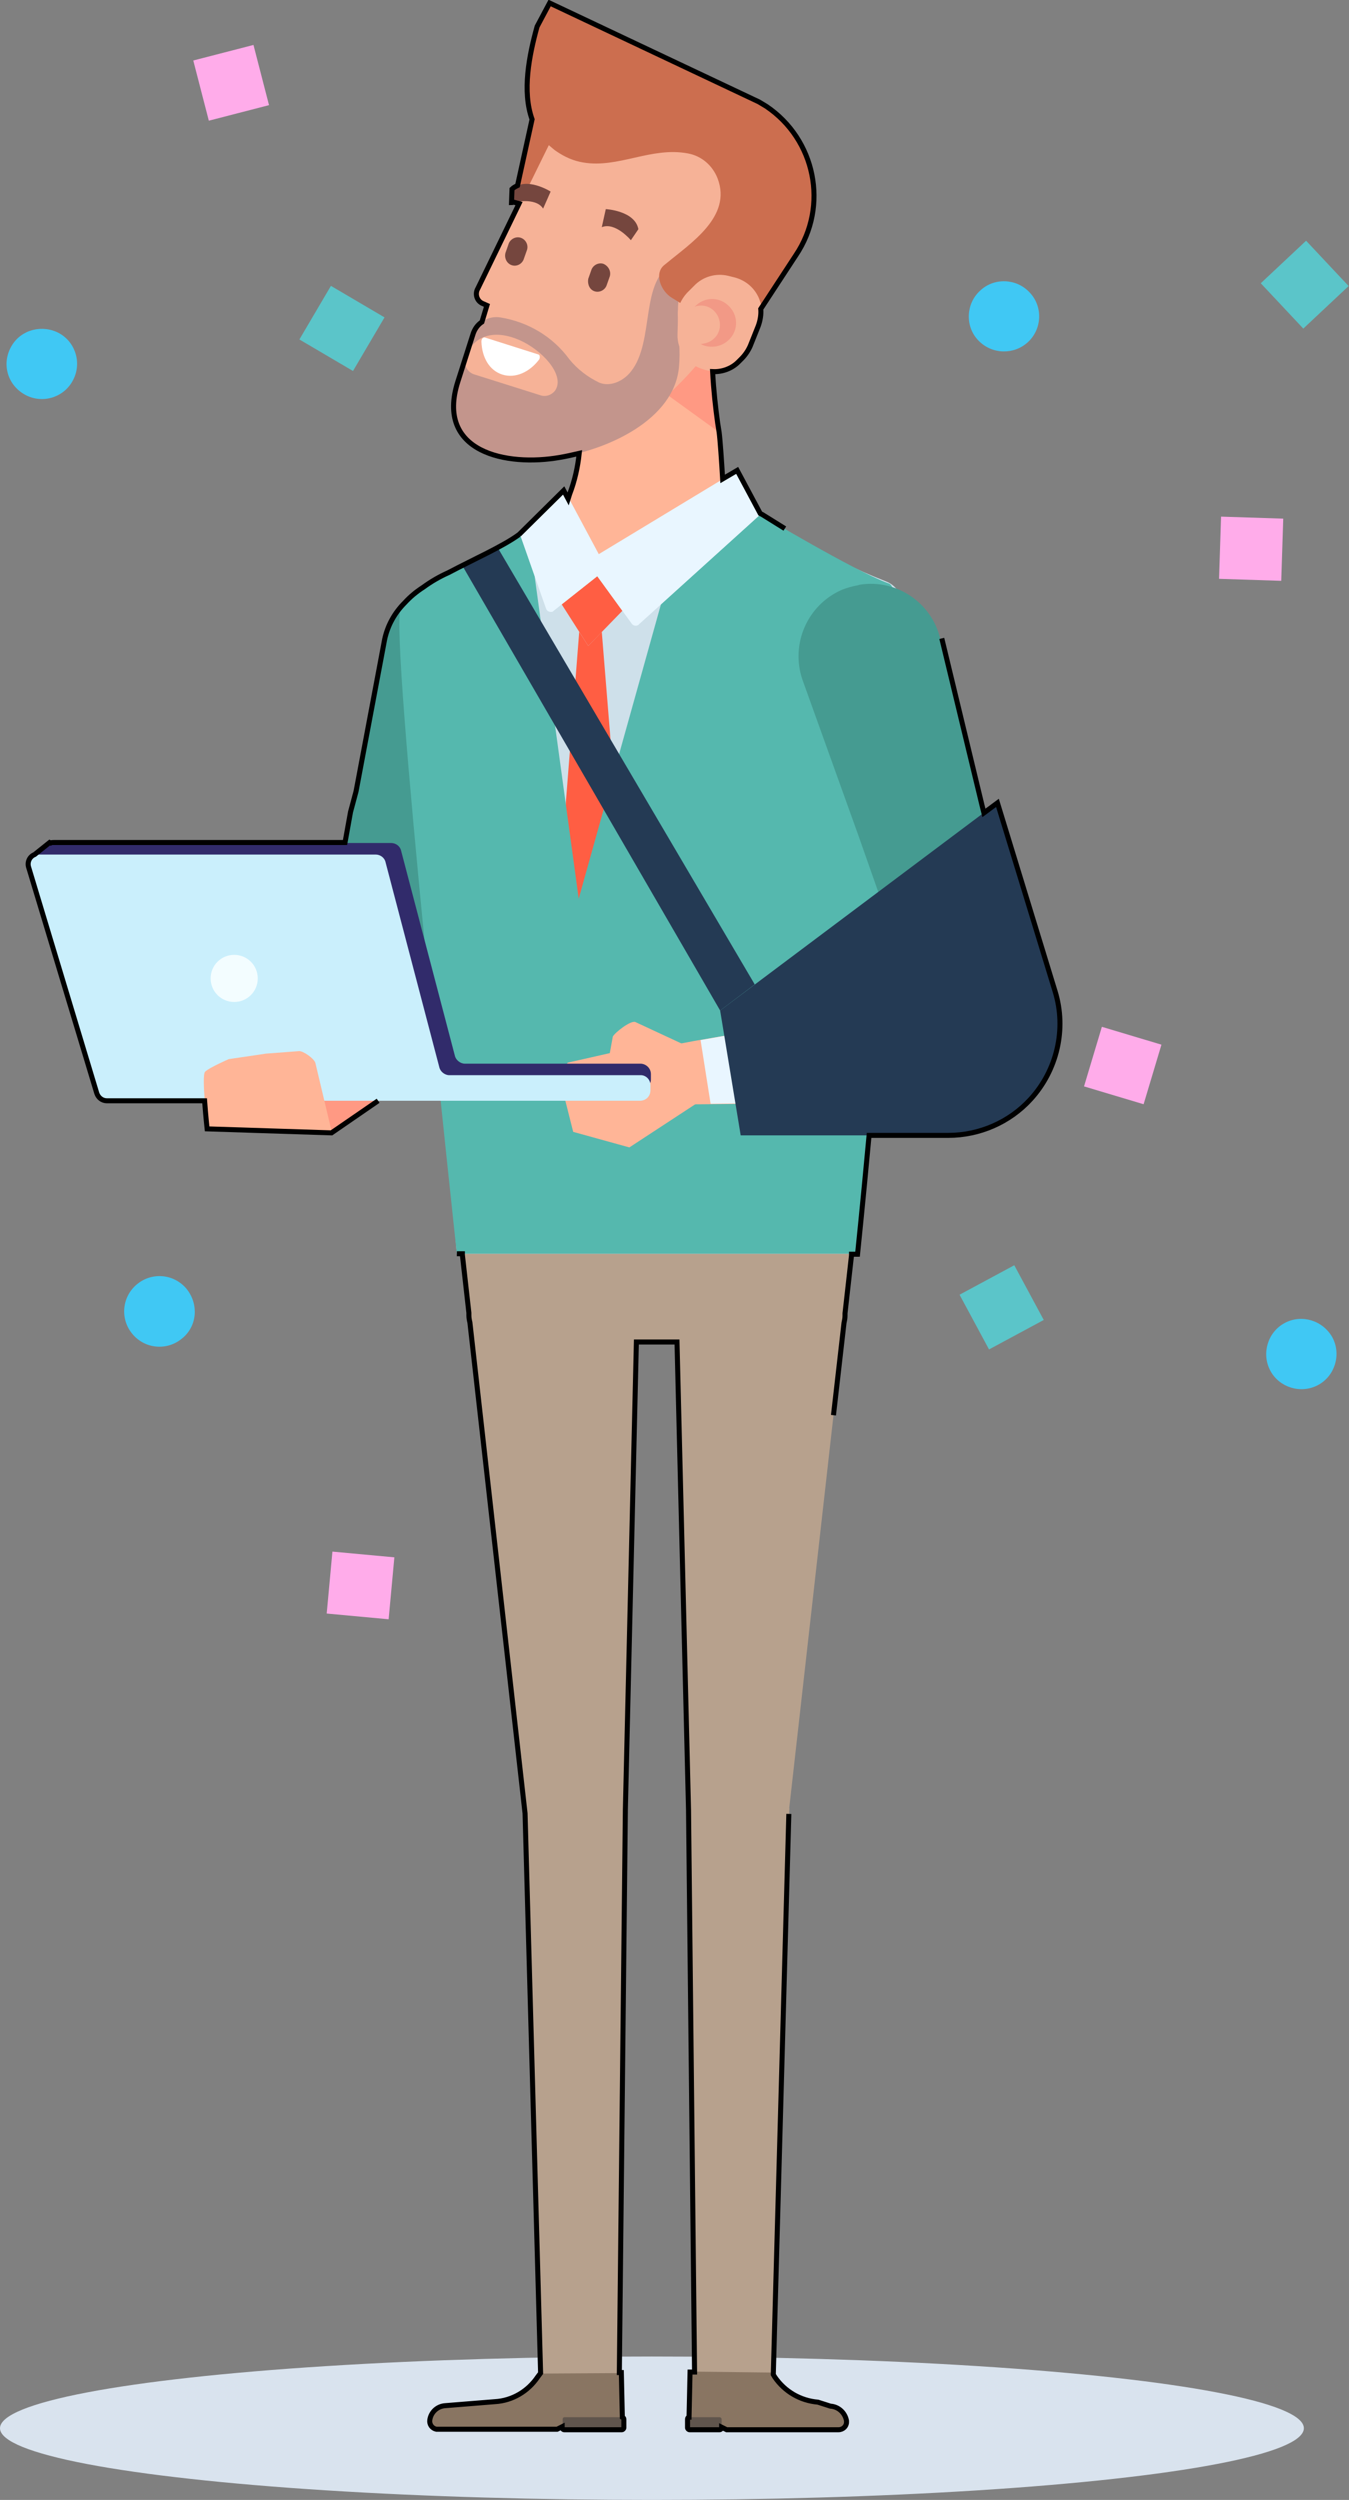 <?xml version="1.0" encoding="utf-8"?>
<!-- Generator: Adobe Illustrator 22.1.0, SVG Export Plug-In . SVG Version: 6.00 Build 0)  -->
<svg version="1.1" id="Layer_1" xmlns="http://www.w3.org/2000/svg" xmlns:xlink="http://www.w3.org/1999/xlink" x="0px" y="0px" viewBox="0 0 269 498.5" style="enable-background:new 0 0 269 498.5;" xml:space="preserve">
  <rect x="0" y="0" width="269" height="498.5" fill="#808080" stroke="none"/>
  <style type="text/css">
	.st0{fill:#D9E3EE;}
	.st1{fill:#40C8F4;}
	.st2{fill:#FFACEA;}
	.st3{fill:#5BC5C9;}
	.st4{fill:#459B91;}
	.st5{fill:#B7A18D;}
	.st6{fill:#897562;}
	.st7{fill:#60554D;}
	.st8{fill:#312B6B;}
	.st9{fill:#CEE0EA;}
	.st10{fill:#FF5E43;}
	.st11{fill:#55B8AE;}
	.st12{fill:#FFB597;}
	.st13{fill:#E9F6FF;}
	.st14{fill:#CC6E4F;}
	.st15{fill:#FF9983;}
	.st16{fill:#F6B297;}
	.st17{fill:#75463E;}
	.st18{fill:#C3958C;}
	.st19{opacity:0.48;fill:#EE7D73;enable-background:new    ;}
	.st20{fill:#FFFFFF;}
	.st21{fill:#243A54;}
	.st22{fill:#CAEFFC;}
	.st23{fill:#F3FDFF;}
	.st24{fill:none;stroke:#000000;stroke-miterlimit:10;}
</style>
  <title>Jobby-2</title>
  <ellipse class="st0" cx="130" cy="484.2" rx="130" ry="14.3" />
  <path class="st1" d="M36.3,266.9c-3,2.5-7.4,2.1-9.9-0.9s-2.1-7.4,0.9-9.9c3-2.5,7.4-2.1,9.9,0.9c0,0,0,0,0,0
	C39.7,260.1,39.3,264.5,36.3,266.9z" />
  <rect x="65.6" y="309.9" transform="matrix(9.219681e-02 -0.996 0.996 9.219681e-02 -249.563 358.513)" class="st2" width="12.4" height="12.4" />
  <path class="st1" d="M205,68.2c2.8-2.6,3-7.1,0.3-9.9c-2.6-2.8-7.1-3-9.9-0.3c-2.8,2.6-3,7.1-0.3,9.9c0,0,0,0,0,0
	C197.8,70.7,202.2,70.8,205,68.2z" />
  <rect x="254.1" y="50.6" transform="matrix(0.729 -0.684 0.684 0.729 31.556 193.4)" class="st3" width="12.4" height="12.4" />
  <rect x="243.2" y="103.4" transform="matrix(3.228298e-02 -1 1 3.228298e-02 131.836 355.281)" class="st2" width="12.4" height="12.4" />
  <path class="st1" d="M11.9,66.5c3.3,1.9,4.5,6.2,2.5,9.6c-1.9,3.3-6.2,4.5-9.6,2.5S0.3,72.4,2.3,69c0,0,0,0,0,0
	C4.2,65.7,8.5,64.6,11.9,66.5z" />
  <rect x="62" y="59.3" transform="matrix(0.507 -0.862 0.862 0.507 -22.85 91.07)" class="st3" width="12.4" height="12.4" />
  <rect x="39.9" y="10.3" transform="matrix(0.968 -0.25 0.25 0.968 -2.657 12.068)" class="st2" width="12.4" height="12.4" />
  <path class="st1" d="M256.2,263.8c-3.4,1.8-4.7,6.1-2.9,9.5s6.1,4.7,9.5,2.9c3.4-1.8,4.7-6.1,2.9-9.5c0,0,0,0,0,0
	C263.8,263.3,259.6,262,256.2,263.8z" />
  <rect x="193.7" y="254.5" transform="matrix(0.88 -0.474 0.474 0.88 -99.747 126.026)" class="st3" width="12.4" height="12.4" />
  <rect x="217.7" y="206.3" transform="matrix(0.287 -0.958 0.958 0.287 -43.952 365.981)" class="st2" width="12.4" height="12.4" />
  <path class="st4" d="M94.5,168.1l-13,43.2c-1.2,4-4.7,6.8-8.8,7.3c-0.7,0.1-1.4,0.1-2.1,0c-1.1-0.1-2.1-0.4-3.1-0.8
	c-4.4-1.9-6.9-6.6-6-11.4l8.7-44.4l1.1-4.1l5.7-30.3c1.2-6.1,6.3-10.8,12.6-11.4c2.2-0.2,4.5,0,6.6,0.9c0.1,0,0.2,0.1,0.3,0.1
	c6.9,2.7,10.6,10.3,8.4,17.5L94.5,168.1" />
  <path class="st5" d="M157.4,360.6l-3.2,113.1h-15.7L137.3,361l1.9-2.8C143.6,351.6,153.5,353.6,157.4,360.6L157.4,360.6z" />
  <path class="st5" d="M104.8,360.6l3.2,113.1h15.7l1.2-112.7l-1.9-2.8C118.5,351.6,108.6,353.6,104.8,360.6L104.8,360.6z" />
  <path class="st5" d="M166.9,239.6c2.3,3.1,3.3,6.9,2.9,10.7l-12.8,113.6c-0.5,5.2-5,9.1-10.2,8.8l0,0c-5.2-0.2-9.3-4.4-9.4-9.6
	l-2.8-115.7c-0.1-2.7,1-5.4,2.9-7.3l4.6-4.6c5.8-5.8,15.1-5.8,20.9,0c0.1,0.1,0.2,0.2,0.3,0.3L166.9,239.6L166.9,239.6z" />
  <path class="st5" d="M95.2,239.6c-2.3,3.1-3.3,6.9-2.9,10.7L105,363.8c0.5,5.2,5,9.1,10.2,8.8l0,0c5.2-0.2,9.3-4.4,9.4-9.6
	l2.8-115.7c0.1-2.7-1-5.4-2.9-7.3l-4.6-4.6c-5.8-5.8-15.1-5.8-20.9,0c-0.1,0.1-0.2,0.2-0.3,0.3L95.2,239.6L95.2,239.6z" />
  <path class="st6" d="M107.9,473.3l-0.6,0.8c-1.9,2.8-5,4.6-8.4,4.9l-9.9,0.8c-1.6,0.1-2.9,1.3-3.1,2.9l0,0c-0.1,0.8,0.4,1.6,1.3,1.8
	c0.1,0,0.2,0,0.3,0h23.8l2.2-1.2h10.8l-0.2-10.1L107.9,473.3z" />
  <path class="st7" d="M112.6,482h11.5c0.2,0,0.4,0.2,0.4,0.4v1.7c0,0.2-0.2,0.4-0.4,0.4h-11.5c-0.2,0-0.4-0.2-0.4-0.4v-1.7
	C112.2,482.2,112.3,482,112.6,482z" />
  <path class="st5" d="M163.3,267.6H98.8c-2.9,0-5.3-2.4-5.3-5.3V244c0-2.9,2.4-5.3,5.3-5.3h64.5c2.9,0,5.3,2.4,5.3,5.3v18.4
	C168.6,265.3,166.2,267.6,163.3,267.6z" />
  <path class="st8" d="M161.4,175.6c-1.6,11.9-1.2,38,1.3,49.8l4.2,19.6H94.8l4.2-19.6c2.5-11.7,3-37.9,1.3-49.8l-5.6-40.7
	c-0.4-2.9,1.1-5.8,3.7-7.1l21.4-11.4c6.9-3.7,15.2-3.7,22.1,0l21.4,11.4c2.6,1.4,4.1,4.2,3.6,7.1L161.4,175.6z" />
  <path class="st9" d="M80,121.5L91.1,250H171l8.9-128.8c0.2-2.3-1.1-4.5-3.3-5.3c-5.9-2.3-11.5-5.1-16.9-8.4l0,0l0,0
	c-2.7-1.6-5.4-3.2-8-4.8l-2.4-1.5l-0.1-0.1c-2.4-1.4-4.8-2.9-7.2-4.2l-0.2-0.1c-3.2-1.7-6.7-2.7-10.2-2.9l0,0h-0.3c0,0-0.1,0-0.1,0
	l0,0h-0.1h-0.3l0,0h-0.5c-3.5,0.3-6.9,1.3-9.9,3c-2,1.1-4,2.3-6.1,3.5c-3.3,2-6.7,4.1-10.1,6.2c-1.5,0.9-3.1,1.8-4.7,2.7
	c-4.6,2.6-4.9,3.1-9.6,4.8C86.1,115.8,82.7,118.3,80,121.5z" />
  <path class="st9" d="M151.9,102.6c-0.9-0.5-1.8-1-2.8-1.5l-0.1-0.1c-2.7-1.4-5.4-2.9-8.1-4.2l-0.2-0.1c-3.3-1.6-7-2.5-10.6-2.8
	c-3.5,0.3-6.9,1.3-9.9,3c-2,1.1-4,2.3-6.1,3.5c-3.3,2-6.7,4.1-10.1,6.2c-1.5,0.9-3.1,1.8-4.7,2.7l4.3,13c0,0,1,3.1,1.9,5.7
	c0.9,2.8,2.9,5.1,5.5,6.4c18.9,9.5,40.6-24.2,48.6-26.9L151.9,102.6z" />
  <polygon class="st10" points="117.3,128.8 112,120.5 119.1,114.9 124.1,121.8 " />
  <polygon class="st10" points="117.3,128.8 120,126 128.9,235.7 118.3,243.8 106.9,235.7 115.5,126 " />
  <path class="st11" d="M151.6,102.6l-19.8,17.9l-16.4,58.7l-8.8-64.4l-2.9-8.3c-6,4.4-20.4,9.2-23.8,14.9C77.6,126,91.1,250,91.1,250
	H171c0,0,13.9-132.3,6.1-133.7C170.5,113.9,151.6,102.6,151.6,102.6z" />
  <path class="st6" d="M154,473.1l0.6,0.8c2,2.9,5.1,4.7,8.6,5l2.5,0.8c1.6,0.1,2.9,1.3,3.2,2.9l0,0c0.1,0.8-0.4,1.6-1.3,1.8
	c-0.1,0-0.2,0-0.3,0h-22.4l-2.3-1.2h-5.4l0.2-10.3L154,473.1z" />
  <path class="st7" d="M143.5,484.5h-6.1c-0.2,0-0.4-0.2-0.4-0.4v-1.7c0-0.2,0.2-0.4,0.4-0.4h6.1c0.2,0,0.4,0.2,0.4,0.4v1.7
	C143.9,484.3,143.8,484.5,143.5,484.5z" />
  <path class="st12" d="M207.1,205.6l-0.1-0.2c-1.3-5.3-7.8-8.5-14.5-7.2l-54.2,9.4l-5.3,1c-3.7,0.7-6.2,3.7-5.7,6.8
	c0.5,2.8,3.3,4.9,6.6,4.8h5.6l53.4-0.5C202,219.3,208.8,212.5,207.1,205.6z" />
  <polyline class="st13" points="141.7,220.1 139.7,207.4 148.7,205.8 150.8,220 " />
  <path class="st4" d="M150.8,220l42.2-0.4c8.9-0.3,15.8-7.1,14.1-14l-0.1-0.2c-1.3-5.3-7.8-8.5-14.5-7.2l-43.8,7.6L150.8,220z" />
  <path class="st12" d="M126.7,203.8l10.1,4.7c1.4,0.7,2.5,1.9,2.8,3.5l0.9,5.1l0,0c0.3,0.9,0,1.9-0.8,2.4l-14.2,9.3l-11.2-3.1
	l-2.8-11.1l1.7-2.7l8.4-1.9l0.6-3.3C122.6,205.9,125.8,203.4,126.7,203.8z" />
  <path class="st4" d="M195.7,160.6l11,44.8c1,4-0.5,8.2-3.9,10.7c-0.6,0.4-1.2,0.8-1.8,1.1c-1,0.4-2,0.7-3.1,0.9
	c-4.8,0.6-9.4-2.2-11-6.8l-15.8-44.9l0,0l-11.1-30.9c-2.4-7.1,1-14.9,7.9-17.9c1-0.4,2.1-0.7,3.2-0.9l0.3-0.1
	c7.4-1.2,14.4,3.6,16.1,10.8L195.7,160.6L195.7,160.6z" />
  <polygon class="st14" points="106.9,20.5 103,40.4 117.8,26 " />
  <path class="st12" d="M114.7,102.9l1.6,1.5c3.5,3.4,8.3,5.1,13.2,4.8l2.2-0.1c2.6-0.1,5.1-0.8,7.4-2c1.7-0.9,3.2-2,4.6-3.4
	c0.7-0.7,1.1-1.7,1.1-2.8c0-0.5-0.1-1-0.3-1.4c-0.4-0.9-0.8-10.9-1.1-13.3c-0.1-0.6-0.2-1.2-0.3-1.9c-0.7-5.5-1.1-11.1-1.2-16.7
	c-0.1-2.4-2.1-4.3-4.5-4.2h-2.8h-2.2l-11.3-0.1c-2.4-0.1-4.5,1.8-4.5,4.2c0,0.1,0,0.1,0,0.2c0.2,5.7,0.1,23.8-2.8,30.8
	C113.2,100,113.5,101.8,114.7,102.9z" />
  <path class="st15" d="M129.3,76l14.1,10.2c-0.1-0.6-0.2-1.2-0.3-1.9c-0.7-5.5-1.1-11.1-1.2-16.7c-0.1-2.4-2.1-4.3-4.5-4.2h-2.8
	L129.3,76z" />
  <path class="st16" d="M96.3,60.5l0.9,0.4l-4.6,14.5c-4.2,13.3,9.3,16.1,19.5,14.4c7.9-1.3,14.8-5.4,20.8-10.8
	c4.7-4.3,8.8-9.2,12.3-14.5l6.8-10l6.6-13.8c1.9-4,0.2-8.8-3.7-10.7c-0.2-0.1-0.3-0.2-0.5-0.2l-1.8-1.7c-9.1-8.4-21-13.1-33.4-13.4
	l-2.7-0.1l-6.4,13l-0.1,0.2L95.4,57.5c-0.6,1-0.3,2.3,0.7,2.9C96.2,60.4,96.3,60.4,96.3,60.5z" />
  <path class="st17" d="M118.6,58.1L118.6,58.1c1,0.3,2.1-0.3,2.4-1.3l0.6-1.7c0.3-1-0.3-2.1-1.3-2.5l0,0c-1-0.3-2.1,0.3-2.4,1.3
	l-0.6,1.7C117.1,56.7,117.6,57.8,118.6,58.1z" />
  <path class="st17" d="M127.3,45.7l-1.5,2.2c0,0-3.1-3.7-5.8-2.6l0.8-3.6C120.8,41.7,126.6,42,127.3,45.7z" />
  <path class="st17" d="M102.1,52.9L102.1,52.9c-1-0.3-1.6-1.4-1.3-2.5l0.6-1.7c0.3-1,1.4-1.6,2.4-1.3l0,0c1,0.3,1.6,1.4,1.3,2.4
	c0,0,0,0,0,0l-0.6,1.7C104.2,52.6,103.1,53.2,102.1,52.9z" />
  <path class="st17" d="M102.2,37.7l-0.1,2.7c0,0,4.7-1.2,6.2,1.2l1.5-3.4C109.8,38.2,104.9,35.1,102.2,37.7z" />
  <path class="st18" d="M99.8,63.3c5.5,0.9,10.4,3.8,13.7,8.3c1.6,2,3.7,3.6,6,4.7c2.2,0.9,4.8-0.3,6.3-2.2c4.9-6.1,1.6-18.5,8.7-21.7
	c0.6-0.1,1.1-0.2,1.7-0.3l1.7,0.5c-0.3,0.7-0.7,1.3-1.1,2c-3,5.5-0.8,12.3-1.4,18.5c-0.9,10.6-14.2,16.5-23.5,18
	c-10.7,1.9-24.9-1-20.5-15.1l3-9.4C95.1,64.3,97.4,62.9,99.8,63.3L99.8,63.3z" />
  <path class="st14" d="M107.1,5.3c-2.1,7.6-3.9,17.5,2.1,23.4c0.1,0.1,0.2,0.2,0.3,0.3c0.5,0.4,1,0.9,1.5,1.2
	c1.6,1.1,3.4,1.9,5.3,2.2c7,1.2,13.6-3.2,20.9-1.8c2.7,0.5,4.9,2.4,5.9,5c2.9,7.6-5.4,12.9-10.2,16.9l-0.5,0.4
	c-2,1.7-0.6,5.2,1.6,6.5l1.3,0.8l9.4,5.8l2.4,1.5l2.3-2.4l9.4-14.3c6.6-9.8,3.9-23.1-5.9-29.7c-0.5-0.3-1-0.6-1.5-0.9L109.6,0.6
	L107.1,5.3z" />
  <path class="st16" d="M137,58.4l1.4-1.4c1.7-1.8,4.3-2.6,6.8-2l1.2,0.3c2.4,0.6,4.3,2.3,5.1,4.6l0,0c0.6,1.6,0.5,3.4-0.1,5l-1.6,4
	c-0.4,1-1,1.8-1.7,2.5l-0.7,0.7c-1.9,1.8-4.5,2.4-7,1.6l-0.3-0.1c-3-0.9-5.1-3.8-5-6.9l0.1-3.5C135,61.4,135.8,59.7,137,58.4z" />
  <path class="st19" d="M140.4,68.5c2.1-0.4,3.5-2.3,3.1-4.4s-2.3-3.5-4.4-3.1l0,0c-0.2,0-0.4,0.1-0.6,0.2c1.8-2,4.8-2.1,6.7-0.3
	c2,1.8,2.1,4.8,0.3,6.7c-1.5,1.6-3.9,2-5.8,1C140,68.6,140.2,68.5,140.4,68.5z" />
  <path class="st16" d="M104.4,68.2c4.6,2.4,8.3,7.1,6.2,9.8c-0.7,0.8-1.8,1.2-2.9,0.8l-13-4.1c-1.5-0.4-2.3-1.9-1.9-3.4
	c0,0,0-0.1,0-0.1C94.9,65.8,100.1,66,104.4,68.2z" />
  <path class="st20" d="M107.4,70.7c0.3,0.1,0.3,0.7,0.1,1c-1.9,2.5-4.7,3.8-7.3,3s-4.1-3.4-4.2-6.6c0-0.5,0.3-0.9,0.7-0.8L107.4,70.7
	z" />
  <path class="st12" d="M114.2,113.5l-2.2-11.7c0.8-0.3,1.5-0.8,2.1-1.5c2-1.2,4.1-2.4,6.1-3.5c3.2-1.8,6.8-2.8,10.4-3l0,0h0.8l0,0
	c3.6,0.2,7.1,1.2,10.2,2.9l0.2,0.1c3.2,1.8,6.4,3.7,9.7,5.7c-2.5,1.9-5.6,4.2-9,6.6L114.2,113.5z" />
  <path class="st13" d="M147,93.8l-27.6,16.7l-6.8-12.7l-8.9,8.8l5.2,14.8c0.2,0.5,0.7,0.7,1.2,0.6c0.1,0,0.2-0.1,0.3-0.2l8.7-6.9
	l6.9,9.5c0.3,0.4,0.9,0.5,1.3,0.2c0,0,0.1,0,0.1-0.1l24.2-21.9L147,93.8z" />
  <polygon class="st21" points="143.6,201.5 92.2,112.8 99.3,109.3 150.5,196.3 " />
  <path class="st21" d="M198.8,160.1l-55.2,41.4l4.1,24.9h41.3c6.2,0,12.2-2.6,16.4-7.2l0,0c5.3-5.8,7.2-14,4.9-21.5L198.8,160.1z" />
  <polygon class="st15" points="77.6,217.9 66.1,225.9 63.6,216.9 " />
  <path class="st8" d="M6,171.2l3.9-3.1l0.2,0.1c0.2-0.1,0.4-0.1,0.6-0.1h67.3c0.9,0,1.8,0.6,2,1.6l10.7,40.8c0.2,0.9,1.1,1.6,2,1.6
	h35c1.1,0,2.1,0.9,2.1,2.1l0,0v1c0,1.2-0.9,2.1-2.1,2.1H24.3c-0.9,0-1.7-0.6-2-1.5L9.1,172.2L6,171.2z" />
  <path class="st22" d="M129.7,216.4v1c0,1.2-0.9,2.1-2.1,2.1H21.3c-0.9,0-1.7-0.6-2-1.5L5.7,173.1c-0.3-1.1,0.3-2.3,1.4-2.6
	c0.2-0.1,0.4-0.1,0.6-0.1h67.2c0.9,0,1.8,0.6,2,1.6l10.7,40.8c0.2,0.9,1.1,1.6,2,1.6h38C128.7,214.3,129.7,215.2,129.7,216.4
	C129.7,216.4,129.7,216.4,129.7,216.4z" />
  <path class="st23" d="M42,195.1c0,2.6,2.1,4.7,4.7,4.7c2.6,0,4.7-2.1,4.7-4.7c0-2.6-2.1-4.7-4.7-4.7c0,0,0,0,0,0
	C44.1,190.4,42,192.5,42,195.1C42,195.1,42,195.1,42,195.1z" />
  <path class="st12" d="M59.6,209.6c0.8-0.1,3.1,1.5,3.3,2.4l3.3,13.9l-24.8-0.8c0,0-1.3-10.6-0.5-11.4s4.7-2.5,4.7-2.5l1.3-0.2
	l4.8-0.7l1.3-0.2L59.6,209.6z" />
  <path class="st24" d="M156.5,105.4l-4.5-2.8l-0.4-0.2l-4.6-8.6l-2.9,1.7c-0.2-3.4-0.5-7.8-0.7-9.3c-0.1-0.6-0.2-1.2-0.3-1.9
	c-0.4-2.9-0.8-6.4-1-10.2c1.9,0.1,3.8-0.6,5.1-1.9l0.7-0.7c0.7-0.7,1.3-1.6,1.7-2.5l1.6-4c0.4-1.1,0.6-2.3,0.5-3.4l7-10.7
	c6.6-9.8,3.9-23.1-5.9-29.7c-0.5-0.3-1-0.6-1.5-0.9L109.6,0.6l-2.5,4.7c-1.6,5.8-3,12.9-1,18.5L103.2,37c-0.4,0.2-0.8,0.4-1.1,0.7
	l-0.1,2.7c0,0,0.2,0,0.4-0.1l1.1,0.3l-8.2,16.9c-0.6,1-0.3,2.3,0.7,2.9c0.1,0,0.1,0.1,0.2,0.1l0.9,0.4l-1,3.3
	c-0.9,0.6-1.5,1.5-1.8,2.5l-3,9.4c-4.5,14.1,9.7,17,20.4,15.1c1.2-0.2,2.5-0.5,3.8-0.8c-0.3,2.8-0.9,5.5-1.9,8.1
	c-0.1,0.3-0.2,0.7-0.3,1l-0.9-1.7l-8.9,8.8v0.2l0,0v-0.2c-3.3,2.4-9,4.9-14.1,7.6c-1.8,0.8-3.5,1.8-5,2.9c-1.4,0.9-2.6,1.9-3.7,3.1
	c-2,2-3.4,4.5-4,7.3l-5.7,30.3l-1.1,4.1l-1.1,6.1H10.7c-0.2,0-0.4,0-0.6,0.1l-0.2-0.1l-3,2.4c-1,0.4-1.5,1.5-1.2,2.5L19.3,218
	c0.3,0.9,1.1,1.5,2,1.5h19.5c0.2,2.8,0.5,5.6,0.5,5.6l24.8,0.8l9.3-6.4" />
  <path class="st24" d="M166.2,282.2l2.1-18.4c0.1-0.5,0.2-0.9,0.2-1.4v-0.5l1.3-11.6c0-0.1,0-0.1,0-0.2h1.2c0,0,1-9.6,2.3-23.7h15.8
	c6.2,0,12.2-2.6,16.4-7.2l0,0c5.3-5.8,7.2-14,4.9-21.5l-11.5-37.6l-2.7,2l-0.4-1.6l-8-33.2" />
  <path class="st24" d="M91.1,250h1.1c0,0.1,0,0.1,0,0.2l1.3,11.6v0.5c0,0.5,0.1,1,0.2,1.4l11,97.9l3.1,111.6l0,0l-0.6,0.8
	c-1.9,2.8-5,4.7-8.5,4.9l-9.9,0.8c-1.6,0.1-2.9,1.3-3.1,2.9c-0.1,0.8,0.4,1.6,1.3,1.8c0.1,0,0.2,0,0.3,0h23.8l1-0.5v0.2
	c0,0.2,0.2,0.4,0.4,0.4h11.5c0.2,0,0.4-0.2,0.4-0.4v-1.7c0-0.2-0.1-0.3-0.3-0.4l-0.2-8.9h-0.4l1.2-112.1v-0.1l2.2-93.3h8.1l2.3,93.4
	v0.1l1.2,111.9h-0.9l-0.2,9c-0.2,0-0.3,0.2-0.3,0.4v1.7c0,0.2,0.2,0.4,0.4,0.4h6c0.2,0,0.4-0.2,0.4-0.4c0,0,0,0,0,0v-0.1l1,0.5h22.3
	c0.9,0,1.6-0.7,1.6-1.5c0-0.1,0-0.2,0-0.3c-0.3-1.6-1.6-2.8-3.2-2.9l-2.5-0.8c-3.5-0.3-6.6-2.1-8.6-5l-0.3-0.5l3.1-111.8" />
</svg>